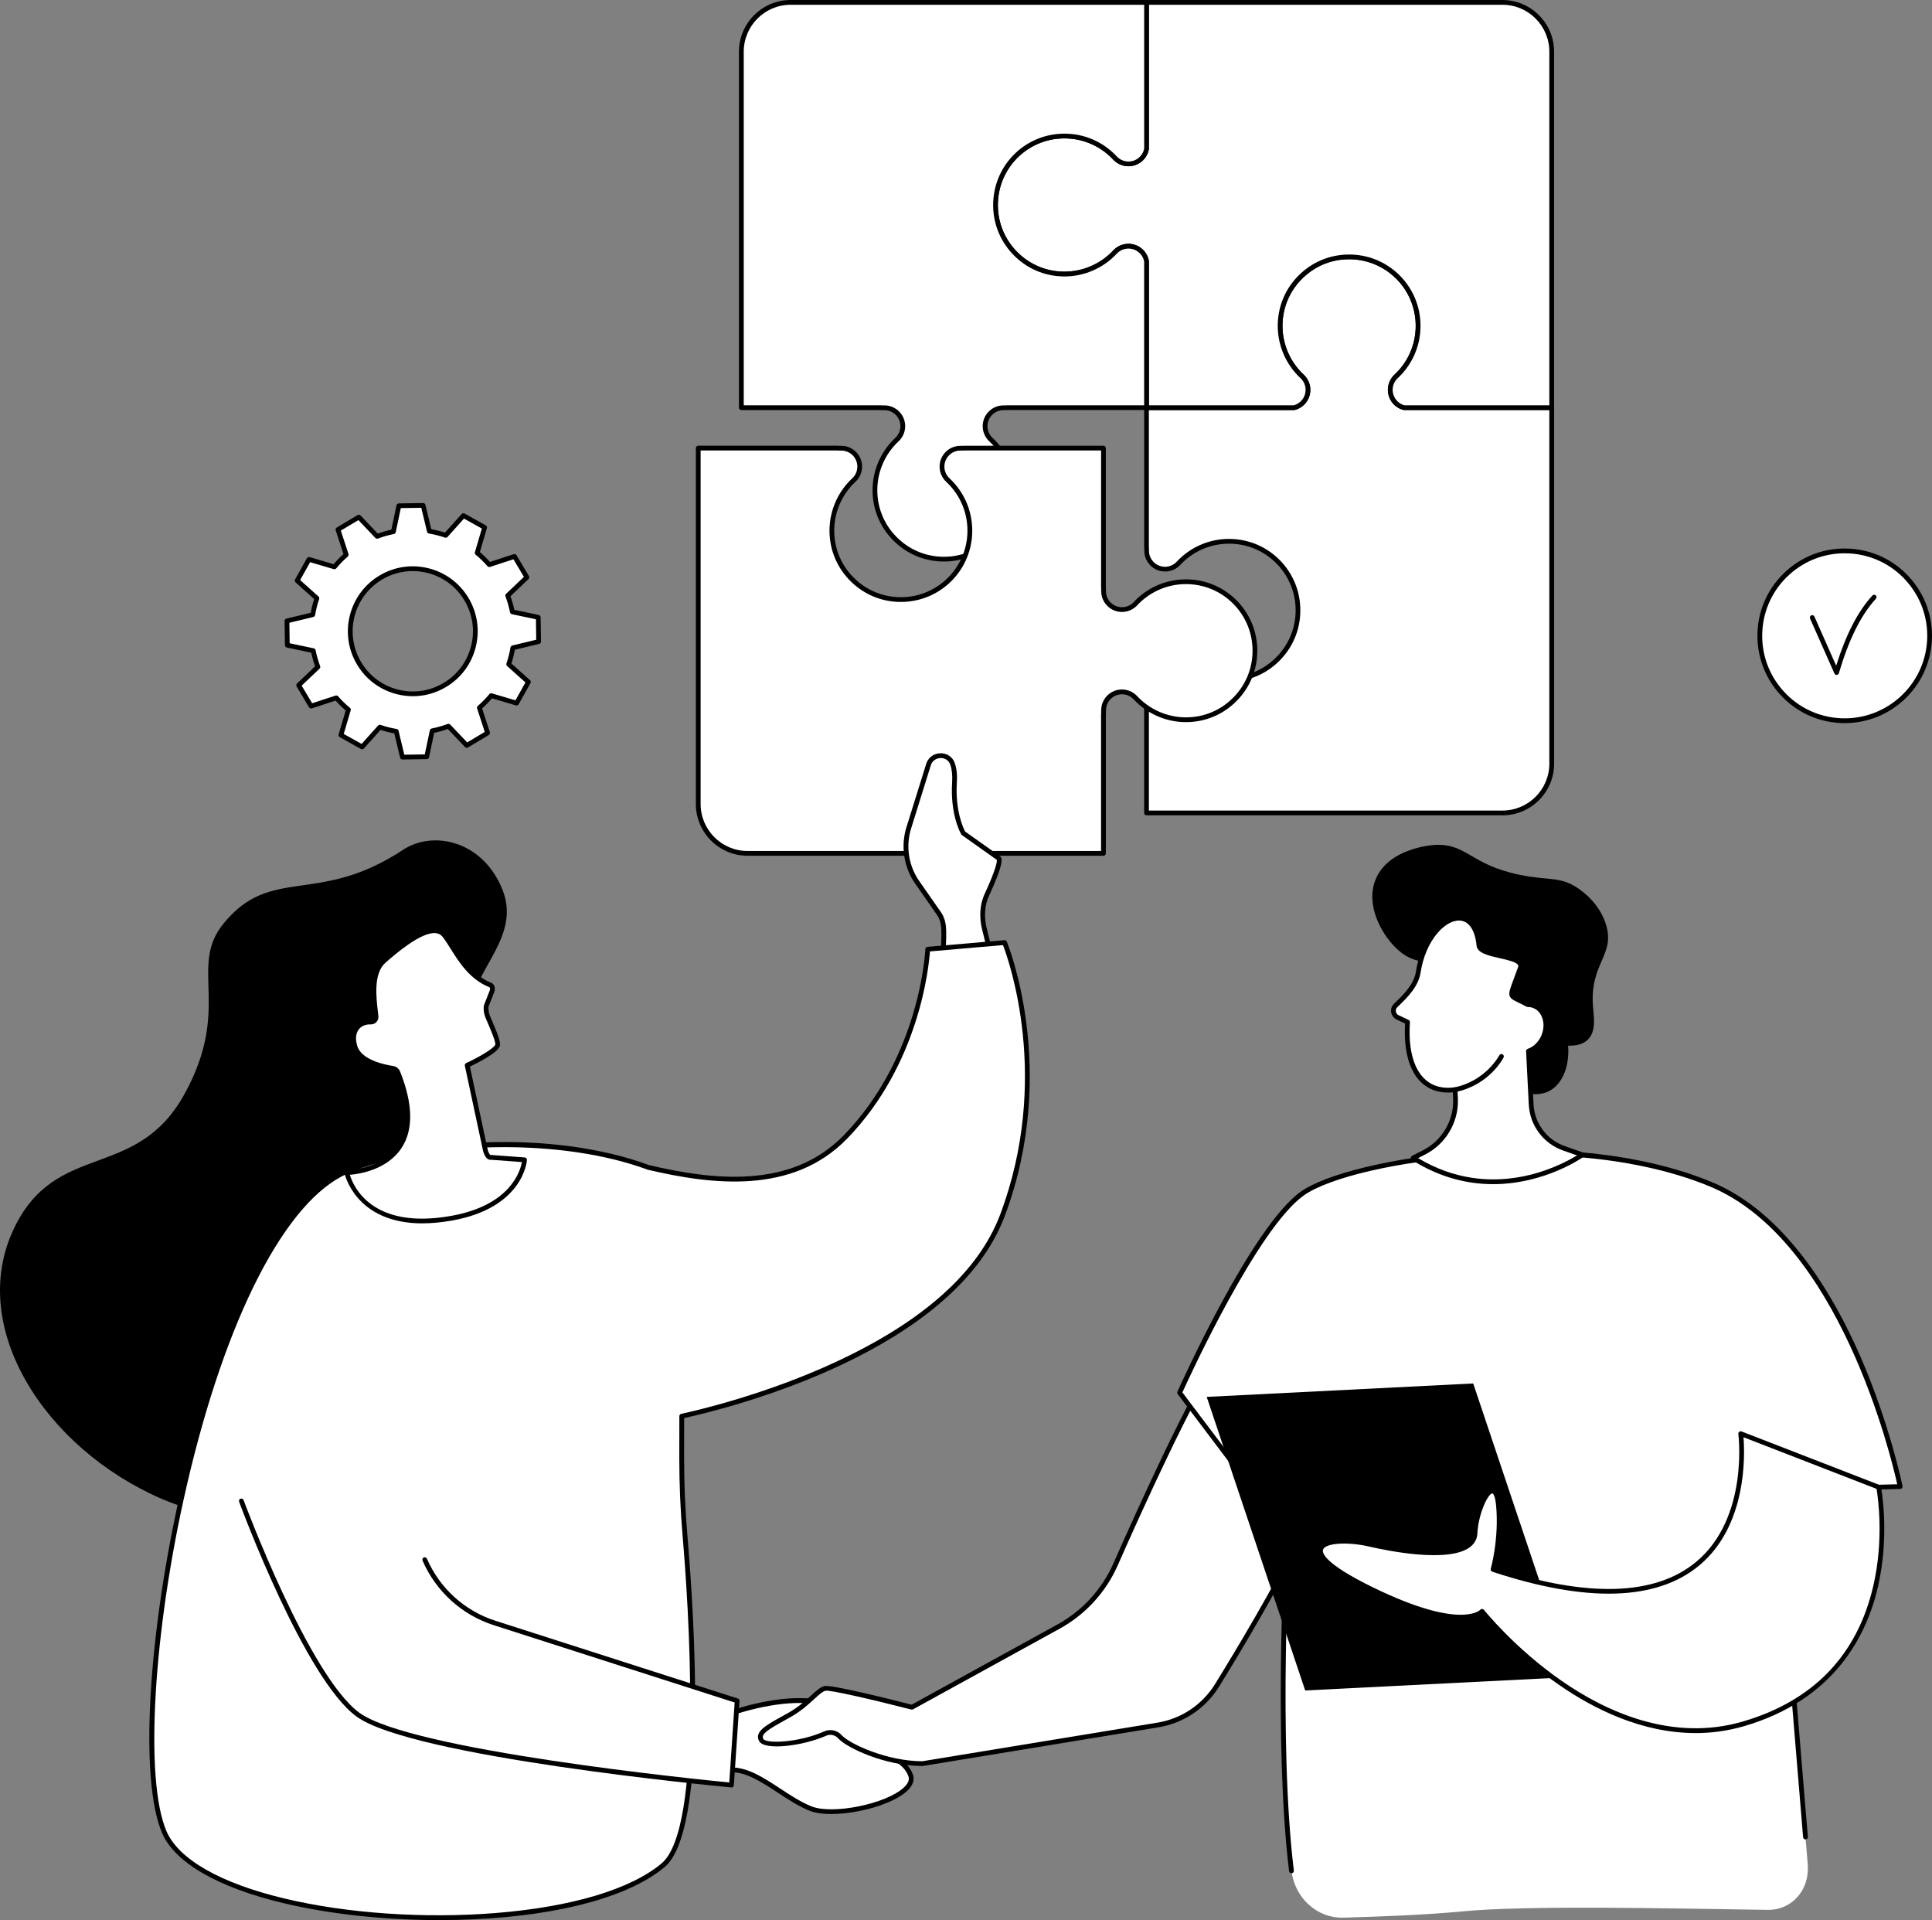 <svg xmlns="http://www.w3.org/2000/svg" id="Layer_2" viewBox="0 0 810.71 805.57"><rect x="0" y="0" width="810.71" height="805.57" fill="#808080" stroke="none"/><defs><style>.cls-1{fill:#fff;}</style></defs><g id="Illustration"><g><g><path class="cls-1" d="M589.2,171.03c-3.34-.85-5.81-3.87-5.81-7.47,0-2.13,.88-4.18,2.44-5.63,6.14-5.71,9.8-14.05,9.18-23.23-.99-14.57-12.93-26.23-27.52-26.9-16.61-.76-30.32,12.48-30.32,28.92,0,8.38,3.56,15.93,9.25,21.21,1.56,1.45,2.44,3.49,2.44,5.63,0,3.6-2.47,6.62-5.81,7.47h-61.94v58.6h.05v1.43c0,4.26,3.46,7.72,7.72,7.72,2.13,0,4.18-.88,5.63-2.44,5.71-6.14,14.05-9.8,23.23-9.18,14.57,.99,26.23,12.93,26.9,27.52,.76,16.61-12.48,30.32-28.92,30.32-8.38,0-15.93-3.56-21.21-9.25-1.45-1.56-3.49-2.44-5.63-2.44-4.26,0-7.72,3.46-7.72,7.72v1.43h-.05v58.6h149.34c11.43,0,20.69-9.26,20.69-20.69V171.03h-61.94Z"></path><path d="M630.45,342.06h-149.34c-.55,0-1-.45-1-1v-58.6c0-.11,.02-.21,.05-.3v-1.13c0-4.81,3.91-8.72,8.72-8.72,2.41,0,4.73,1.01,6.36,2.76,5.27,5.68,12.74,8.93,20.48,8.93s14.89-3.07,20.22-8.65c5.32-5.57,8.06-12.9,7.71-20.62-.65-14.18-11.82-25.6-25.97-26.57-8.49-.57-16.66,2.65-22.43,8.86-1.63,1.75-3.95,2.76-6.36,2.76-4.81,0-8.72-3.91-8.72-8.72v-1.14c-.03-.09-.05-.19-.05-.29v-58.6c0-.55,.45-1,1-1h61.81c2.92-.8,4.94-3.44,4.94-6.47,0-1.86-.77-3.64-2.12-4.89-6.08-5.65-9.57-13.65-9.57-21.94s3.29-15.95,9.27-21.66c5.97-5.7,13.81-8.63,22.1-8.26,15.2,.7,27.44,12.66,28.47,27.83,.62,9.09-2.84,17.85-9.5,24.03-1.35,1.25-2.12,3.04-2.12,4.9,0,3.03,2.03,5.67,4.94,6.47h61.81c.55,0,1,.45,1,1v149.34c0,11.96-9.73,21.69-21.69,21.69Zm-148.34-2h148.34c10.86,0,19.69-8.83,19.69-19.69V172.03h-60.94c-.08,0-.17-.01-.25-.03-3.87-.98-6.57-4.45-6.57-8.44,0-2.41,1.01-4.73,2.76-6.36,6.21-5.77,9.44-13.95,8.86-22.43-.96-14.15-12.38-25.32-26.57-25.97-7.73-.36-15.05,2.38-20.62,7.71-5.58,5.33-8.65,12.51-8.65,20.22s3.25,15.21,8.93,20.48c1.75,1.63,2.76,3.95,2.76,6.36,0,3.99-2.7,7.46-6.57,8.44-.08,.02-.16,.03-.25,.03h-60.94v57.31c.03,.09,.05,.19,.05,.29v1.43c0,3.7,3.01,6.72,6.72,6.72,1.86,0,3.64-.77,4.9-2.12,6.18-6.65,14.94-10.12,24.03-9.5,15.17,1.03,27.13,13.27,27.83,28.47,.38,8.28-2.55,16.12-8.26,22.1-5.71,5.98-13.4,9.27-21.66,9.27s-16.29-3.49-21.94-9.57c-1.25-1.35-3.04-2.12-4.89-2.12-3.7,0-6.72,3.01-6.72,6.72v1.43c0,.11-.02,.21-.05,.3v57.3Z"></path></g><g><path class="cls-1" d="M630.45,1h-149.34V62.45c-.66,3.59-3.8,6.31-7.58,6.31-2.13,0-4.18-.88-5.63-2.44-5.71-6.14-14.05-9.8-23.23-9.18-14.57,.99-26.23,12.93-26.9,27.52-.76,16.61,12.48,30.32,28.92,30.32,8.38,0,15.93-3.56,21.21-9.25,1.45-1.56,3.49-2.44,5.63-2.44,3.78,0,6.92,2.72,7.58,6.31v61.45h61.94c3.34-.85,5.81-3.87,5.81-7.47,0-2.13-.88-4.18-2.44-5.63-5.69-5.29-9.25-12.83-9.25-21.21,0-16.44,13.71-29.68,30.32-28.92,14.59,.67,26.53,12.33,27.52,26.9,.62,9.18-3.04,17.52-9.18,23.23-1.56,1.45-2.44,3.49-2.44,5.63,0,3.6,2.47,6.62,5.81,7.47h61.94V21.69c0-11.43-9.27-20.69-20.69-20.69Z"></path><path d="M651.14,172.03h-61.94c-.08,0-.17-.01-.25-.03-3.87-.98-6.57-4.45-6.57-8.44,0-2.41,1.01-4.73,2.76-6.36,6.21-5.77,9.44-13.95,8.86-22.43-.96-14.15-12.38-25.32-26.57-25.97-7.73-.36-15.05,2.38-20.62,7.71-5.58,5.33-8.65,12.51-8.65,20.22s3.25,15.21,8.93,20.48c1.75,1.63,2.76,3.95,2.76,6.36,0,3.99-2.7,7.46-6.57,8.44-.08,.02-.16,.03-.25,.03h-61.94c-.55,0-1-.45-1-1v-61.35c-.62-3.13-3.38-5.4-6.58-5.4-1.86,0-3.64,.77-4.89,2.12-5.65,6.08-13.65,9.57-21.94,9.57s-15.95-3.29-21.66-9.27c-5.7-5.97-8.64-13.82-8.26-22.1,.7-15.2,12.66-27.44,27.83-28.47,9.09-.62,17.85,2.84,24.03,9.5,1.25,1.35,3.04,2.12,4.9,2.12,3.21,0,5.96-2.27,6.58-5.4V1c0-.55,.45-1,1-1h149.34c11.96,0,21.69,9.73,21.69,21.69V171.03c0,.55-.45,1-1,1Zm-61.81-2h60.81V21.69c0-10.86-8.83-19.69-19.69-19.69h-148.34V62.45c0,.06,0,.12-.02,.18-.76,4.13-4.37,7.12-8.57,7.12-2.41,0-4.73-1.01-6.36-2.76-5.77-6.21-13.95-9.44-22.43-8.86-14.15,.96-25.32,12.38-25.97,26.57-.35,7.73,2.38,15.05,7.7,20.62,5.33,5.58,12.51,8.65,20.22,8.65s15.21-3.25,20.48-8.93c1.63-1.75,3.95-2.76,6.36-2.76,4.2,0,7.8,3,8.57,7.12,.01,.06,.02,.12,.02,.18v60.45h60.81c2.92-.8,4.94-3.44,4.94-6.47,0-1.86-.77-3.64-2.12-4.89-6.08-5.65-9.57-13.65-9.57-21.94s3.29-15.95,9.27-21.66c5.97-5.7,13.81-8.63,22.1-8.26,15.2,.7,27.44,12.66,28.47,27.83,.62,9.09-2.84,17.85-9.5,24.03-1.35,1.25-2.12,3.04-2.12,4.9,0,3.03,2.03,5.67,4.94,6.47Z"></path></g><g><path class="cls-1" d="M444.67,57.13c9.18-.62,17.52,3.04,23.23,9.18,1.45,1.56,3.5,2.44,5.63,2.44,3.78,0,6.92-2.72,7.58-6.31V1h-149.34c-11.43,0-20.69,9.26-20.69,20.69V171.03h58.6v.04h1.43c4.26,0,7.72,3.46,7.72,7.72,0,2.13-.88,4.18-2.44,5.63-5.69,5.29-9.25,12.83-9.25,21.21,0,16.44,13.71,29.68,30.32,28.92,14.59-.67,26.53-12.33,27.52-26.9,.62-9.18-3.04-17.52-9.18-23.23-1.56-1.45-2.44-3.49-2.44-5.63,0-4.26,3.45-7.72,7.72-7.72h1.43v-.04h58.6v-61.45c-.66-3.59-3.8-6.31-7.58-6.31-2.13,0-4.18,.88-5.63,2.44-5.29,5.69-12.83,9.25-21.21,9.25-16.44,0-29.68-13.71-28.92-30.32,.67-14.59,12.33-26.53,26.9-27.52Z"></path><path d="M396.08,235.58c-7.75,0-15.04-2.91-20.67-8.29-5.98-5.71-9.27-13.4-9.27-21.66s3.49-16.29,9.57-21.94c1.35-1.25,2.12-3.04,2.12-4.89,0-3.7-3.01-6.72-6.72-6.72h-1.43c-.09,0-.19-.01-.27-.04h-58.33c-.55,0-1-.45-1-1V21.69c0-11.96,9.73-21.69,21.69-21.69h149.34c.55,0,1,.45,1,1V62.45c0,.06,0,.12-.02,.18-.76,4.13-4.37,7.12-8.57,7.12-2.41,0-4.73-1.01-6.36-2.76-5.77-6.21-13.95-9.44-22.43-8.86-14.15,.96-25.32,12.38-25.97,26.57-.35,7.73,2.38,15.05,7.7,20.62,5.33,5.58,12.51,8.65,20.22,8.65s15.21-3.25,20.48-8.93c1.63-1.75,3.95-2.76,6.36-2.76,4.2,0,7.8,3,8.57,7.12,.01,.06,.02,.12,.02,.18v61.45c0,.55-.45,1-1,1h-58.34c-.08,.02-.17,.04-.26,.04h-1.43c-3.7,0-6.72,3.01-6.72,6.72,0,1.86,.77,3.64,2.12,4.9,6.65,6.18,10.11,14.94,9.5,24.03-1.03,15.17-13.27,27.13-28.47,27.83-.48,.02-.95,.03-1.43,.03Zm-26.13-65.51h1.16c4.81,0,8.72,3.91,8.72,8.72,0,2.41-1.01,4.73-2.76,6.36-5.68,5.27-8.93,12.74-8.93,20.48s3.07,14.89,8.65,20.22c5.57,5.32,12.89,8.06,20.62,7.71,14.18-.65,25.6-11.82,26.57-25.97,.58-8.49-2.65-16.66-8.86-22.43-1.75-1.63-2.76-3.95-2.76-6.36,0-4.81,3.91-8.72,8.72-8.72h1.17c.08-.02,.17-.04,.26-.04h57.6v-60.35c-.62-3.13-3.38-5.4-6.58-5.4-1.86,0-3.64,.77-4.89,2.12-5.65,6.08-13.65,9.57-21.94,9.57s-15.95-3.29-21.66-9.27c-5.7-5.97-8.64-13.82-8.26-22.1,.7-15.2,12.66-27.44,27.83-28.47,9.09-.62,17.85,2.84,24.03,9.5,1.25,1.35,3.04,2.12,4.9,2.12,3.21,0,5.96-2.27,6.58-5.4V2h-148.34c-10.86,0-19.69,8.83-19.69,19.69V170.03h57.6c.09,0,.19,.01,.27,.04Zm74.71-112.94h0Z"></path></g></g><g><path class="cls-1" d="M526.56,271.64c-.67-14.59-12.33-26.53-26.9-27.52-9.18-.62-17.52,3.04-23.23,9.18-1.45,1.56-3.49,2.44-5.63,2.44-4.26,0-7.72-3.46-7.72-7.72v-1.43h-.05v-58.6h-58.6v.04h-1.43c-4.26,0-7.72,3.46-7.72,7.72,0,2.13,.88,4.18,2.44,5.63,6.14,5.71,9.8,14.05,9.18,23.23-.99,14.57-12.93,26.23-27.52,26.9-16.61,.76-30.32-12.48-30.32-28.92,0-8.38,3.56-15.93,9.25-21.21,1.56-1.45,2.44-3.49,2.44-5.63,0-4.26-3.46-7.72-7.72-7.72h-1.43v-.04h-58.6v149.34c0,11.43,9.26,20.69,20.69,20.69h149.34v-58.6h.05v-1.43c0-4.26,3.46-7.72,7.72-7.72,2.13,0,4.18,.88,5.63,2.44,5.29,5.69,12.83,9.25,21.21,9.25,16.44,0,29.68-13.71,28.92-30.32Z"></path><path d="M463.03,359.02h-149.34c-11.96,0-21.69-9.73-21.69-21.69V187.99c0-.55,.45-1,1-1h58.6c.09,0,.18,.01,.27,.04h1.16c4.81,0,8.72,3.91,8.72,8.72,0,2.41-1.01,4.73-2.76,6.36-5.68,5.27-8.93,12.74-8.93,20.48s3.07,14.89,8.65,20.22c5.57,5.32,12.9,8.06,20.62,7.71,14.18-.65,25.6-11.82,26.57-25.97,.58-8.49-2.65-16.66-8.86-22.43-1.75-1.63-2.76-3.95-2.76-6.36,0-4.81,3.91-8.72,8.72-8.72h1.17c.08-.02,.17-.04,.26-.04h58.6c.55,0,1,.45,1,1v58.31c.03,.09,.05,.19,.05,.29v1.43c0,3.7,3.01,6.72,6.72,6.72,1.86,0,3.64-.77,4.9-2.12,6.18-6.65,14.94-10.12,24.03-9.5,15.17,1.03,27.13,13.27,27.83,28.47,.38,8.28-2.55,16.12-8.26,22.1-5.71,5.98-13.4,9.27-21.66,9.27s-16.29-3.49-21.94-9.57c-1.25-1.35-3.04-2.12-4.89-2.12-3.7,0-6.72,3.01-6.72,6.72v1.43c0,.11-.02,.21-.05,.3v58.3c0,.55-.45,1-1,1Zm-169.03-170.03v148.34c0,10.86,8.83,19.69,19.69,19.69h148.34v-57.6c0-.11,.02-.21,.05-.3v-1.13c0-4.81,3.91-8.72,8.72-8.72,2.41,0,4.73,1.01,6.36,2.76,5.27,5.67,12.74,8.93,20.48,8.93s14.89-3.07,20.22-8.65c5.32-5.57,8.06-12.9,7.71-20.62-.65-14.18-11.82-25.6-25.97-26.57-8.49-.58-16.66,2.65-22.43,8.86-1.63,1.75-3.95,2.76-6.36,2.76-4.81,0-8.72-3.91-8.72-8.72v-1.14c-.03-.09-.05-.19-.05-.29v-57.6h-57.34c-.08,.02-.17,.04-.26,.04h-1.43c-3.7,0-6.72,3.01-6.72,6.72,0,1.86,.77,3.64,2.12,4.9,6.65,6.18,10.11,14.94,9.5,24.03-1.03,15.17-13.27,27.13-28.47,27.83-8.28,.38-16.12-2.55-22.1-8.26-5.98-5.71-9.27-13.4-9.27-21.66s3.49-16.29,9.57-21.94c1.35-1.25,2.12-3.04,2.12-4.89,0-3.7-3.01-6.72-6.72-6.72h-1.43c-.09,0-.18-.01-.27-.04h-57.33Z"></path></g><g><g><path d="M169.14,356.53c12.64-8.35,33.73-3.85,41.85,17.12,6.63,17.13-8.2,30.35-11.96,42.98-12.16,40.86,27.17,128.05,.45,172.58-21.32,35.52-80.6,61.72-131.73,39.57-48.62-21.06-81.67-71.76-61.95-113.26,17.73-37.3,51.23-19.66,71.57-56.43,20.05-36.25,1.64-53.32,16.31-71.47,20.06-24.82,39.64-7.43,75.46-31.08Z"></path><g><g><path class="cls-1" d="M389.52,321.06l-8.04,25.77c-2.65,7.99-1.32,16.76,3.58,23.6l9.02,12.94c1.49,2.14,1.91,4.74,1.95,7.35,.11,5.85-.77,14.77-.77,14.77l21.49,.35s-2.36-11.33-3.44-15.22c-1.39-4.98-1.43-10.42,.74-15.11,6.9-14.92,5.02-15.45,5.02-15.45l-14.85-10.53s-4.56-7.75-3.69-21.28c.21-3.31-.14-5.83-.81-7.75-1.72-4.95-8.89-4.52-10.19,.55Z"></path><path d="M416.75,406.85h-.02l-21.49-.35c-.28,0-.54-.13-.73-.33-.19-.21-.28-.49-.25-.76,0-.09,.87-8.93,.76-14.66-.06-2.98-.62-5.14-1.77-6.8l-9.02-12.94c-5.06-7.07-6.44-16.23-3.7-24.49l8.03-25.73c.72-2.77,3.05-4.64,5.94-4.76,2.83-.12,5.24,1.51,6.16,4.16,.77,2.22,1.06,4.96,.86,8.14-.76,11.93,2.82,19.32,3.46,20.53l14.62,10.36c.21,.13,.39,.33,.51,.59,.29,.62,1.15,2.5-5.15,16.13-1.9,4.1-2.14,9.22-.69,14.42,1.08,3.88,3.36,14.82,3.46,15.28,.06,.3-.01,.61-.21,.84-.19,.23-.47,.36-.77,.36Zm-20.39-2.33l19.16,.31c-.64-3.03-2.32-10.87-3.17-13.93-1.58-5.66-1.29-11.27,.8-15.8,5.01-10.83,5.22-13.71,5.16-14.34l-14.67-10.4c-.12-.08-.21-.19-.28-.31-.19-.33-4.7-8.17-3.83-21.85,.18-2.91-.07-5.39-.75-7.36-.75-2.17-2.66-2.87-4.18-2.81-1.52,.06-3.5,.96-4.09,3.29,0,.02,0,.03-.01,.05l-8.04,25.77c-2.54,7.67-1.26,16.16,3.43,22.72l9.03,12.95c1.83,2.62,2.09,5.77,2.13,7.9,.09,4.7-.44,11.25-.67,13.81Zm22.44-43.48s0,0,0,0c0,0,0,0,0,0Zm-.1-.03s.06,.02,.1,.03c-.03,0-.07-.02-.1-.03Zm-29.17-39.93h0Z"></path></g><g><path class="cls-1" d="M421.55,395.45l-32.26,2.79s-1.63,45-34.6,78.85c-23,23.62-57.47,18.6-82.6,12.69-39.19-14.48-96.39-11.42-126.6,1.65-60.44,26.16-95.71,232.77-76.55,277.23,17.5,40.6,167.54,48.8,209.3,13.89,17.79-14.87,12.18-103.25,9.16-138.57-.92-10.74-1.36-21.5-1.35-32.27l.02-17.56c15.81-3.44,113.04-26.77,134.63-84.41,23.04-61.52,.84-114.3,.84-114.3Z"></path><path d="M184.51,805.57c-22.89,0-46.04-2.47-65.53-7.11-27.51-6.55-45.6-16.99-50.95-29.4-9.58-22.23-6.06-83.67,8.37-146.1,7.51-32.5,17.21-61.5,28.05-83.86,12.61-26.02,26.29-42.36,40.66-48.58,29.19-12.64,86.15-16.87,127.28-1.7,26.34,6.19,59.41,10.35,81.59-12.43,32.31-33.18,34.3-77.75,34.32-78.19,.02-.5,.41-.92,.91-.96l32.26-2.79c.43-.04,.84,.21,1.01,.61,.22,.53,22.09,53.85-.83,115.03-21.29,56.83-114.03,80.32-134.56,84.86l-.02,16.75c-.01,10.75,.44,21.58,1.35,32.19,3.15,36.89,8.53,124.33-9.52,139.42-18.3,15.3-55.97,22.25-94.39,22.25Zm27.03-324.29c-25.33,0-49.77,4.2-65.65,11.07-25.92,11.22-51.18,60.22-67.55,131.06-14.11,61.06-17.75,123.33-8.48,144.86,5.09,11.81,22.7,21.85,49.57,28.25,26.23,6.25,58.45,8.46,88.4,6.09,31.96-2.54,56.74-9.93,69.77-20.82,17.82-14.89,11.25-109.18,8.81-137.72-.91-10.66-1.37-21.55-1.36-32.36l.02-17.56c0-.47,.33-.88,.79-.98,7.94-1.73,36.1-8.41,64.94-21.81,36.76-17.08,59.96-37.93,68.96-61.97,21.24-56.71,3.55-106.55,1.12-112.88l-30.66,2.65c-.46,6.51-4.51,47.5-34.83,78.63-22.9,23.51-56.67,19.28-83.54,12.97-.04,0-.08-.02-.12-.04-17.81-6.58-39.31-9.44-60.21-9.44Z"></path></g></g><g><path class="cls-1" d="M155.58,428.78c1.32,.06,2.36-1.05,2.22-2.37-.67-6.26-2.68-18,3.31-23.26,7.68-6.75,20.46-17.02,25.41-10.74,4.34,5.51,8.73,16.68,19.22,20.84,1,.4,1.1,1.85,.66,2.83l-2.2,5.57c-.5,1.1-.06,3.66,.41,4.79,1.45,3.47,4.82,10.72,4.17,12.24-1.27,2.96-12.72,8.26-12.72,8.26l7.58,35.4c.29,1.34,1.19,3.57,2.51,3.24l13.99,1.04s-.87,19.19-30.62,24.49c-38.87,6.92-43.98-19.15-43.98-19.15,0,0,38-.6,21.45-42.04-.36-.91-1.19-1.56-2.15-1.71-3.7-.56-13.92-2.57-15.86-9.15-2.06-6.99,2.11-10.47,6.62-10.27Z"></path><path d="M177.28,513.26c-28.23,0-32.69-20.88-32.74-21.12-.06-.29,.02-.59,.2-.82,.19-.23,.46-.37,.76-.37,.15,0,14.66-.37,21.3-10.35,4.7-7.07,4.45-17.28-.76-30.32-.23-.58-.76-.99-1.38-1.09-5.38-.82-14.7-3.18-16.67-9.86-1.31-4.46-.18-7.2,1.01-8.72,1.5-1.92,3.91-2.95,6.61-2.84,.34,.01,.66-.11,.89-.36,.23-.24,.33-.57,.3-.91-.06-.54-.13-1.12-.2-1.73-.8-6.86-2.02-17.23,3.84-22.39,6.62-5.82,16.15-13.5,22.55-12.91,1.78,.16,3.23,.94,4.31,2.31,1.12,1.42,2.24,3.21,3.43,5.1,3.48,5.54,7.81,12.44,15.37,15.43,.6,.24,1.06,.7,1.32,1.34,.34,.84,.29,1.93-.12,2.83l-2.18,5.52c-.34,.75-.05,2.96,.4,4.03,.22,.53,.49,1.16,.78,1.84,2.78,6.44,3.99,9.75,3.38,11.18-1.23,2.87-9.52,7.01-12.5,8.43l7.41,34.63c.24,1.11,.76,2.18,1.19,2.45,.06,.04,.08,.03,.1,.03,.1-.03,.21-.04,.32-.03l13.99,1.04c.54,.04,.95,.5,.92,1.04,0,.2-1.26,20.05-31.44,25.43-4.57,.81-8.69,1.17-12.4,1.17Zm-30.48-20.38c1.48,4.87,9.31,23.15,42.53,17.23,24.81-4.42,28.99-18.73,29.66-22.58l-12.8-.95c-.5,.08-1-.03-1.46-.31-1.42-.88-1.99-3.26-2.09-3.73l-7.58-35.41c-.1-.46,.13-.92,.56-1.12,4.61-2.13,11.45-5.94,12.22-7.74,.29-1.11-2.28-7.06-3.38-9.6-.3-.69-.57-1.32-.79-1.85-.51-1.21-1.07-4.11-.4-5.59l2.18-5.52c.2-.45,.24-.97,.1-1.3-.07-.18-.16-.22-.2-.23-8.16-3.24-12.69-10.44-16.32-16.23-1.16-1.84-2.25-3.59-3.31-4.92-.74-.93-1.69-1.44-2.92-1.55-6.26-.56-17.39,9.21-21.04,12.42-5.07,4.46-3.93,14.21-3.18,20.65,.07,.62,.14,1.21,.2,1.75,.1,.92-.2,1.82-.83,2.49-.62,.67-1.51,1.03-2.43,.99h0c-2.04-.08-3.85,.67-4.95,2.07-1.29,1.65-1.52,4.04-.67,6.92,1.72,5.82,11.1,7.85,15.05,8.45,1.32,.2,2.44,1.09,2.93,2.32,5.47,13.7,5.66,24.52,.56,32.18-6.11,9.17-17.8,10.85-21.67,11.16Z"></path></g><g><g><path class="cls-1" d="M307.75,718.42s22.76-8.08,38.55-3.64c0,0,2.36,9.86,9.18,14.25,6.82,4.39,23.5,6.43,26.68,15.91,3.18,9.48-30.18,18.61-42.1,13.79-11.91-4.81-22.67-16.79-33.97-16.22-11.3,.57,1.66-24.1,1.66-24.1Z"></path><path d="M348.89,761.07c-3.61,0-6.82-.44-9.21-1.4-4.62-1.87-9.07-4.79-13.36-7.61-6.95-4.56-13.5-8.87-20.18-8.54-2.71,.14-4.06-1.06-4.72-2.09-3.67-5.75,4.5-21.68,5.45-23.48,.12-.22,.31-.39,.55-.48,.94-.33,23.25-8.14,39.16-3.66,.35,.1,.62,.38,.7,.73,.02,.09,2.35,9.53,8.74,13.64,2.12,1.36,5.34,2.53,8.76,3.77,7.51,2.72,16.03,5.8,18.33,12.66,.52,1.54,.52,3.95-2.38,6.69-6,5.65-20.77,9.75-31.83,9.75Zm-42-19.56c7.01,0,13.59,4.32,20.53,8.88,4.21,2.77,8.57,5.63,13.01,7.43,8.97,3.62,31.52-.99,38.92-7.95,1.71-1.61,2.34-3.16,1.86-4.59-2-5.94-10.03-8.85-17.11-11.42-3.52-1.28-6.85-2.48-9.16-3.97-6.18-3.98-8.82-12.03-9.45-14.28-14.19-3.7-34.09,2.65-37.03,3.64-2.51,4.87-7.87,17.17-5.35,21.12,.55,.86,1.5,1.24,2.94,1.17,.28-.01,.57-.02,.85-.02Z"></path></g><path class="cls-1" d="M151.71,593.06l26.53,61.27c5.49,12.67,16.17,22.35,29.32,26.57l101.78,32.65-2.38,35.36s-133.71-12.55-156.83-29.6c-21.64-15.96-48.85-89.61-48.85-89.61l50.44-36.64Z"></path><path d="M306.95,749.9s-.06,0-.09,0c-5.47-.51-134.25-12.77-157.33-29.79-21.64-15.95-48.08-87.04-49.19-90.06-.19-.52,.07-1.09,.59-1.28,.52-.19,1.09,.07,1.28,.59,.27,.73,27.35,73.55,48.5,89.15,21.58,15.91,142.86,28.1,155.31,29.31l2.26-33.55-101.04-32.42c-13.42-4.31-24.33-14.19-29.93-27.12-.22-.51,.01-1.1,.52-1.31,.51-.22,1.1,.01,1.32,.52,5.37,12.4,15.83,21.89,28.7,26.02l101.78,32.65c.44,.14,.72,.56,.69,1.02l-2.38,35.36c-.02,.27-.14,.52-.35,.69-.18,.15-.41,.24-.65,.24Z"></path></g></g><g><path class="cls-1" d="M566.47,583.03c-3.92-16.41-50.07-21.82-55.19-14.11-11.89,17.9-32.3,62.78-43.21,87.48-4.88,11.05-13.25,20.17-23.84,25.99l-61.58,33.86c-3.28-.84-33.42-8.53-36.43-7.9-3.18,.67-6.94,6.61-14.83,11.07-7.89,4.46-13.85,7.13-11.98,10.58,1.66,3.07,16.47,1.88,26.88-2.71,2.1-.92,4.57-.37,6.12,1.33,3.72,4.09,20.06,11.36,34.74,11.29l98.72-16.2c10.28-1.69,19.33-7.73,24.81-16.59,18.85-30.51,61.03-102.11,55.78-124.08Z"></path><path d="M386.95,740.91c-15.33,0-31.52-7.5-35.26-11.62-1.27-1.4-3.27-1.84-4.97-1.09-9.93,4.37-25.98,6.33-28.17,2.27-2.11-3.9,2.79-6.62,9.57-10.37,.9-.5,1.83-1.01,2.8-1.56,4.06-2.29,7-4.99,9.36-7.15,2.31-2.12,3.98-3.65,5.76-4.02,3.04-.63,28.2,5.69,36.5,7.81l61.23-33.67c10.33-5.68,18.64-14.75,23.4-25.52,11.06-25.04,31.39-69.72,43.29-87.63,2.96-4.46,16.26-4.7,27.87-2.64,6.14,1.09,26.37,5.55,29.12,17.07,5.34,22.38-37.32,94.76-55.91,124.84-5.63,9.1-14.92,15.32-25.5,17.06l-98.72,16.2c-.12,.02-.25,.01-.37,.01Zm-38.52-15.06c1.76,0,3.48,.73,4.73,2.1,3.44,3.78,19.24,10.96,33.79,10.96h.12l98.64-16.19c10.01-1.64,18.8-7.52,24.12-16.13,18.46-29.87,60.83-101.68,55.66-123.32-1.96-8.22-15.51-13.43-27.53-15.56-12.17-2.16-23.77-1.37-25.85,1.78-11.81,17.78-32.09,62.35-43.13,87.33-4.93,11.17-13.55,20.57-24.27,26.46l-61.58,33.86c-.22,.12-.48,.16-.73,.09-16.45-4.22-34.09-8.28-35.97-7.89-1.24,.26-2.82,1.71-4.82,3.54-2.44,2.24-5.48,5.02-9.73,7.42-.97,.55-1.91,1.07-2.81,1.57-6.35,3.52-9.89,5.61-8.78,7.67,1.11,2.06,14.61,1.69,25.6-3.15,.82-.36,1.68-.53,2.53-.53Z"></path></g><g><g><path class="cls-1" d="M797.35,623.67s-20.62-102.47-79.47-126.84c-58.85-24.36-150.59-10.85-171.34,3.84-20.75,14.69-51.54,83.6-51.54,83.6l45.24,59.92s-5.08,85.43,1.69,140.69c1.4,11.45,10.8,19.96,21.74,19.66,14.71-.41,35.18-1.19,49.6-2.6,27.05-2.64,83.77-1.33,128.55-.67,10.09,.15,17.63-8.41,16.75-19.02l-13.03-157.24,51.81-1.33Z"></path><path d="M541.92,785.89c-.5,0-.93-.37-.99-.88-6.47-52.88-2.06-134.31-1.71-140.5l-45.02-59.63c-.22-.29-.26-.68-.12-1.01,1.26-2.82,31.14-69.33,51.88-84.01,20.01-14.17,111.52-29.11,172.3-3.95,30.71,12.71,50.85,46.76,62.34,73.08,12.41,28.43,17.68,54.23,17.73,54.48,.06,.29-.01,.59-.2,.82-.18,.23-.46,.37-.76,.38l-50.75,1.31,11.99,144.64c.05,.55-.36,1.03-.91,1.08-.55,.05-1.03-.36-1.08-.91l-12.07-145.69c-.02-.27,.07-.55,.25-.75,.18-.2,.44-.32,.72-.33l50.61-1.3c-2.53-11.4-24.31-102.46-78.62-124.94-34.83-14.42-77.3-14.12-99.51-12.65-30.99,2.04-60.14,8.78-70.88,16.39-19.33,13.69-48.03,76.18-50.96,82.66l44.89,59.45c.14,.19,.21,.42,.2,.66-.05,.85-4.99,85.97,1.68,140.5,.07,.55-.32,1.05-.87,1.11-.04,0-.08,0-.12,0Z"></path><polygon points="547.69 709.22 659.52 703.58 618.19 580.42 506.36 586.06 547.69 709.22"></polygon><g><path class="cls-1" d="M788.33,623.91l-57.87-22.45s12.81,95.5-103.94,56.99c0,0,3.6-12.54,2.28-26.9-1.32-14.36-9.23,0-9.85,11.76-.62,11.76-27.74,8.37-44.13,4.57-16.39-3.8-37.44,.29,.96,19.02,38.4,18.72,46.13,9.12,46.13,9.12,0,0,51.08,64.36,109.73,47.18,72.14-21.13,56.69-99.29,56.69-99.29Z"></path><path d="M711.47,727.09c-22.65,0-42.94-10.28-57.26-20.21-17.47-12.12-29.58-26.02-32.44-29.44-2.98,2.02-14.11,6.13-46.43-9.63-16.37-7.98-23.58-13.98-22.04-18.33,1.72-4.84,13.75-4.41,21.74-2.56,14.59,3.38,33.98,5.56,40.59,.58,1.47-1.1,2.22-2.49,2.31-4.23,.43-8.19,4.39-18.65,8.22-18.72,.02,0,.03,0,.05,0,2.93,0,3.41,5.21,3.57,6.93,1.13,12.31-1.26,23.15-2.06,26.34,38.56,12.56,66.83,11.71,84-2.53,22.16-18.38,17.78-53.31,17.73-53.67-.05-.35,.09-.7,.37-.92,.28-.22,.65-.27,.98-.15l57.87,22.45c.32,.12,.55,.4,.62,.74,.04,.2,3.85,20.01-1.3,42.14-4.76,20.5-18.36,47.25-56.09,58.3-6.96,2.04-13.81,2.92-20.45,2.92Zm-89.57-52.06s.01,0,.02,0c.3,0,.58,.14,.77,.37,.13,.16,12.94,16.16,32.7,29.86,18.15,12.58,46.07,25.74,75.97,16.98,29.52-8.65,47.92-27.75,54.69-56.77,4.6-19.71,1.95-37.55,1.4-40.83l-55.84-21.66c.58,7.31,1.59,37.06-18.59,53.81-17.88,14.84-47.08,15.71-86.81,2.61-.51-.17-.8-.71-.65-1.23,.04-.12,3.53-12.54,2.24-26.53-.39-4.19-1.3-5.15-1.59-5.11-1.68,.03-5.81,8.19-6.27,16.83-.12,2.34-1.17,4.26-3.11,5.73-9,6.78-34.61,1.54-42.24-.23-9.17-2.12-18.42-1.51-19.41,1.28-.4,1.12-.06,5.59,21.03,15.87,36.82,17.95,44.84,9.46,44.92,9.38,.19-.22,.47-.35,.76-.35Z"></path></g></g><g><path d="M628.22,452.45c5.12,4.23,14.95,9.21,22.24,5.07,5.43-3.09,8.17-10.51,7.56-18.82,2.59,.08,5.96-.27,8.27-2.53,3.55-3.47,2.55-9.47,2.2-13.44-1.59-18.29,8.91-21.63,5.68-33.94-2.54-9.67-10.51-15.1-12-16.12-7.52-5.13-12.34-3.11-24.68-5.69-20.77-4.34-21.87-13.14-35.38-12.5-.78,.04-19.15,1.17-24.75,14.18-4.55,10.58,2.01,22.84,8.47,29.12,8.36,8.14,13.85,3.63,22.17,10.39,14.61,11.87,5.03,31.69,20.23,44.26Z"></path><g><path class="cls-1" d="M585.66,421.82l.77-.74c3.88-3.7,7.9-7.97,8.71-13.27,3.45-22.53,23.47-31.66,25.45-11.23,.5,5.16,19.36,3.94,17.39,9.47-5.13,14.43-5.45,10.64,3.06,15.43,.94,0,1.87,.15,2.77,.51,4.32,1.76,6.11,7.42,3.99,12.64-1.29,3.17-3.73,5.43-6.4,6.35l1.13,22.34c.42,8.37,5.87,15.66,13.78,18.44l7.7,2.7s-34.02,24.73-70.99,1.33l4.66-2.38c8.2-4.19,13.3-12.69,13.12-21.89l-.18-4.37c-2.39,.33-4.72,.29-6.9-.23-10.13-2.4-14.03-13.74-13.05-28.13l-4.18-1.98c-1.95-.92-2.37-3.51-.81-5Z"></path><path d="M626.55,496.8c-10.39,0-22.11-2.57-34.09-10.15-.3-.19-.48-.53-.46-.89,.02-.36,.22-.68,.54-.84l4.66-2.38c7.81-3.98,12.74-12.22,12.58-20.99l-.14-3.27c-2.2,.2-4.27,.08-6.18-.37-9.74-2.31-14.78-12.68-13.86-28.49l-3.56-1.69c-1.21-.58-2.06-1.71-2.28-3.03-.21-1.33,.24-2.67,1.21-3.6l.77-.74c3.66-3.5,7.64-7.65,8.41-12.7,2.23-14.58,11.06-23.45,18.07-23.45,.08,0,.15,0,.23,0,2.4,.07,8.09,1.4,9.14,12.28,.17,1.75,4.66,2.77,8.26,3.58,4,.91,7.77,1.76,8.92,3.85,.41,.74,.46,1.6,.15,2.47-.75,2.1-1.39,3.81-1.92,5.23-1.1,2.92-1.76,4.69-1.64,5.47,.07,.47,.64,.78,2.38,1.6,.95,.45,2.12,1,3.56,1.8,1.01,.02,1.98,.22,2.88,.58,4.83,1.96,6.86,8.22,4.54,13.95-1.23,3.03-3.55,5.47-6.3,6.64l1.09,21.62c.4,8,5.55,14.89,13.11,17.55l7.7,2.7c.35,.12,.6,.43,.66,.8,.05,.37-.1,.74-.4,.95-.23,.17-16.21,11.52-38.03,11.52Zm-31.51-10.92c30.87,18.48,59.63,3.23,66.71-1.14l-5.79-2.03c-8.33-2.93-14-10.52-14.45-19.33l-1.13-22.34c-.02-.45,.25-.85,.68-1,2.51-.85,4.68-3.01,5.8-5.78,1.91-4.71,.37-9.79-3.44-11.34-.73-.3-1.52-.43-2.38-.44-.19,0-.35-.04-.5-.13-1.48-.84-2.69-1.4-3.66-1.86-4.55-2.14-4.23-2.99-1.76-9.58,.53-1.4,1.17-3.11,1.91-5.19,.15-.43,.07-.68-.02-.84-.72-1.3-4.38-2.13-7.61-2.86-4.89-1.11-9.5-2.15-9.81-5.34-.63-6.54-3.26-10.36-7.2-10.47-6.21-.14-14.23,8.53-16.26,21.75-.87,5.67-5.11,10.12-9.01,13.85l-.77,.74h0c-.5,.48-.73,1.15-.62,1.83,.11,.68,.53,1.25,1.16,1.54l4.18,1.98c.37,.18,.6,.56,.57,.97-1.03,15.12,3.45,25,12.29,27.09,1.98,.47,4.18,.54,6.53,.21,.28-.04,.56,.04,.78,.22s.35,.44,.36,.73l.18,4.37c.18,9.55-5.18,18.5-13.67,22.83l-3.07,1.57Zm-9.38-64.06h0Z"></path></g><path d="M610.6,458.16c-.46,0-.88-.33-.98-.8-.11-.54,.24-1.07,.78-1.18,13.09-2.69,18.68-13.32,18.74-13.43,.25-.49,.85-.69,1.35-.43,.49,.25,.69,.85,.44,1.34-.24,.47-6.05,11.59-20.12,14.48-.07,.01-.14,.02-.2,.02Z"></path></g></g></g><g><path class="cls-1" d="M150.56,216.94l-8.75,5.22,3.46,10.58c-1.81,1.57-3.47,3.27-4.96,5.09l-10.66-3.15-4.97,8.9,8.29,7.44c-.77,2.24-1.35,4.54-1.74,6.88l-10.83,2.61,.15,10.19,10.88,2.29c.45,2.3,1.1,4.59,1.95,6.83l-8.07,7.67,5.22,8.75,10.58-3.46c1.57,1.81,3.27,3.47,5.09,4.96l-3.15,10.66,8.9,4.97,7.44-8.29c2.24,.77,4.54,1.35,6.88,1.74l2.61,10.83,10.19-.15,2.29-10.88c2.3-.45,4.59-1.1,6.83-1.95l7.67,8.07,8.75-5.22-3.46-10.58c1.81-1.57,3.47-3.27,4.96-5.09l10.66,3.15,4.97-8.9-8.29-7.44c.77-2.24,1.35-4.54,1.74-6.88l10.83-2.61-.15-10.19-10.88-2.29c-.45-2.3-1.1-4.59-1.95-6.83l8.07-7.67-5.22-8.75-10.58,3.46c-1.57-1.81-3.27-3.47-5.09-4.96l3.15-10.66-8.9-4.97-7.43,8.29c-2.24-.77-4.54-1.35-6.88-1.74l-2.61-10.83-10.19,.15-2.29,10.88c-2.3,.45-4.59,1.1-6.83,1.95l-7.67-8.07Zm45.18,34.45c7.43,12.45,3.36,28.55-9.09,35.98-12.45,7.43-28.55,3.36-35.98-9.09-7.43-12.45-3.36-28.56,9.09-35.98,12.45-7.43,28.55-3.36,35.98,9.09Z"></path><path d="M168.87,318.64c-.46,0-.86-.32-.97-.77l-2.45-10.19c-1.94-.35-3.87-.84-5.75-1.45l-7,7.8c-.31,.35-.82,.43-1.23,.21l-8.9-4.97c-.41-.23-.6-.71-.47-1.16l2.97-10.03c-1.49-1.27-2.92-2.66-4.25-4.15l-9.96,3.26c-.44,.14-.93-.04-1.17-.44l-5.22-8.75c-.24-.4-.17-.91,.17-1.24l7.59-7.22c-.68-1.88-1.23-3.8-1.63-5.71l-10.24-2.16c-.46-.1-.79-.5-.79-.96l-.15-10.19c0-.47,.31-.88,.77-.99l10.19-2.45c.35-1.94,.84-3.87,1.45-5.75l-7.8-7c-.35-.31-.43-.82-.21-1.23l4.97-8.9c.23-.41,.71-.6,1.16-.47l10.03,2.97c1.27-1.49,2.66-2.92,4.15-4.25l-3.26-9.96c-.15-.44,.04-.93,.44-1.17l8.75-5.22c.4-.24,.92-.17,1.24,.17l7.22,7.59c1.88-.68,3.8-1.23,5.71-1.63l2.15-10.24c.1-.46,.5-.79,.96-.79l10.19-.15c.48,.03,.88,.31,.99,.77l2.45,10.19c1.95,.35,3.88,.84,5.75,1.45l7-7.8c.31-.35,.82-.43,1.23-.21l8.9,4.97c.41,.23,.6,.71,.47,1.16l-2.96,10.03c1.49,1.27,2.92,2.66,4.25,4.15l9.96-3.26c.44-.14,.93,.04,1.17,.44l5.22,8.75c.24,.4,.17,.91-.17,1.24l-7.59,7.22c.68,1.88,1.23,3.8,1.63,5.71l10.24,2.15c.46,.1,.79,.5,.79,.96l.15,10.19c0,.47-.31,.88-.77,.99l-10.19,2.45c-.35,1.95-.84,3.88-1.45,5.75l7.8,7c.35,.31,.43,.82,.21,1.23l-4.97,8.9c-.23,.41-.71,.6-1.16,.47l-10.03-2.97c-1.27,1.49-2.66,2.92-4.15,4.26l3.26,9.96c.15,.44-.04,.93-.44,1.17l-8.75,5.22c-.4,.24-.92,.17-1.24-.17l-7.22-7.59c-1.89,.68-3.8,1.23-5.72,1.63l-2.15,10.24c-.1,.46-.5,.79-.96,.79l-10.19,.15h-.01Zm-9.48-14.56c.11,0,.22,.02,.32,.05,2.18,.75,4.44,1.32,6.72,1.7,.4,.07,.71,.36,.81,.75l2.42,10.05,8.59-.12,2.13-10.1c.08-.39,.39-.7,.79-.78,2.23-.43,4.47-1.07,6.67-1.9,.38-.14,.8-.04,1.08,.25l7.12,7.49,7.38-4.4-3.21-9.82c-.12-.38,0-.8,.29-1.07,1.77-1.54,3.4-3.21,4.84-4.96,.25-.31,.67-.44,1.06-.32l9.9,2.92,4.19-7.5-7.7-6.9c-.3-.27-.41-.69-.28-1.07,.75-2.18,1.32-4.44,1.7-6.72,.07-.4,.36-.71,.75-.81l10.05-2.42-.12-8.59-10.1-2.13c-.39-.08-.7-.39-.78-.79-.43-2.23-1.07-4.47-1.9-6.67-.14-.38-.04-.8,.25-1.08l7.49-7.12-4.4-7.38-9.82,3.21c-.38,.12-.8,0-1.07-.29-1.54-1.77-3.21-3.4-4.96-4.84-.31-.25-.44-.67-.32-1.06l2.92-9.9-7.5-4.19-6.9,7.7c-.27,.3-.69,.41-1.07,.28-2.18-.75-4.44-1.32-6.72-1.7-.4-.07-.71-.36-.81-.75l-2.42-10.05-8.59,.12-2.13,10.1c-.08,.39-.39,.7-.79,.78-2.23,.44-4.48,1.08-6.67,1.9-.38,.14-.8,.04-1.08-.25l-7.12-7.49-7.38,4.4,3.21,9.82c.12,.38,0,.8-.29,1.07-1.77,1.54-3.4,3.21-4.84,4.96-.26,.31-.67,.44-1.06,.32l-9.9-2.92-4.19,7.5,7.7,6.9c.3,.27,.41,.69,.28,1.07-.75,2.18-1.32,4.44-1.7,6.72-.07,.4-.36,.71-.75,.81l-10.05,2.42,.12,8.59,10.1,2.13c.39,.08,.7,.39,.78,.79,.44,2.23,1.08,4.48,1.9,6.67,.14,.38,.04,.8-.25,1.08l-7.49,7.12,4.4,7.38,9.82-3.21c.38-.12,.8,0,1.07,.29,1.53,1.77,3.21,3.4,4.96,4.84,.31,.25,.44,.67,.32,1.06l-2.92,9.9,7.5,4.19,6.9-7.7c.19-.22,.47-.33,.74-.33Zm13.87-11.99c-2.24,0-4.49-.28-6.72-.84-7.05-1.78-12.99-6.2-16.72-12.45-7.7-12.9-3.47-29.66,9.43-37.35,6.25-3.73,13.57-4.8,20.63-3.02,7.05,1.78,12.99,6.2,16.72,12.45,3.73,6.25,4.8,13.57,3.02,20.63-1.78,7.06-6.2,12.99-12.45,16.72-4.28,2.55-9.06,3.86-13.91,3.86Zm-.09-52.5c-4.5,0-8.93,1.21-12.89,3.58-11.95,7.13-15.87,22.66-8.74,34.61,3.46,5.79,8.96,9.89,15.49,11.54,6.54,1.65,13.33,.66,19.12-2.8,5.79-3.45,9.89-8.96,11.54-15.49,1.65-6.54,.66-13.33-2.8-19.12-3.45-5.79-8.96-9.89-15.5-11.54-2.06-.52-4.15-.78-6.23-.78Z"></path></g><g><g><circle class="cls-1" cx="774.08" cy="266.76" r="35.62" transform="translate(26.09 599.73) rotate(-43.01)"></circle><path d="M774.1,303.38c-.67,0-1.35-.02-2.02-.06-9.77-.53-18.74-4.84-25.27-12.13-6.53-7.29-9.83-16.68-9.3-26.45,.53-9.77,4.84-18.74,12.13-25.27,7.29-6.53,16.69-9.83,26.45-9.29,9.77,.53,18.74,4.84,25.27,12.13,6.53,7.29,9.83,16.68,9.29,26.45-1.07,19.48-17.26,34.62-36.55,34.62Zm-.07-71.25c-8.53,0-16.66,3.1-23.06,8.84-6.89,6.17-10.96,14.66-11.46,23.89-.51,9.23,2.62,18.11,8.79,25,6.17,6.89,14.66,10.96,23.89,11.46,19.05,1.04,35.42-13.62,36.47-32.68l1,.05-1-.05c.51-9.23-2.62-18.11-8.79-25-6.17-6.89-14.66-10.96-23.89-11.46-.65-.04-1.29-.05-1.94-.05Z"></path></g><path d="M770.67,283.15c-.39,0-.75-.23-.91-.6l-10.22-23.06c-.22-.5,0-1.1,.51-1.32,.5-.22,1.1,0,1.32,.51l9.13,20.61c4.15-13.21,9.13-22.85,15.2-29.44,.37-.41,1.01-.43,1.41-.06,.41,.37,.43,1.01,.06,1.41-6.24,6.78-11.33,16.99-15.54,31.23-.12,.4-.48,.69-.89,.71-.02,0-.04,0-.06,0Z"></path></g></g></svg>